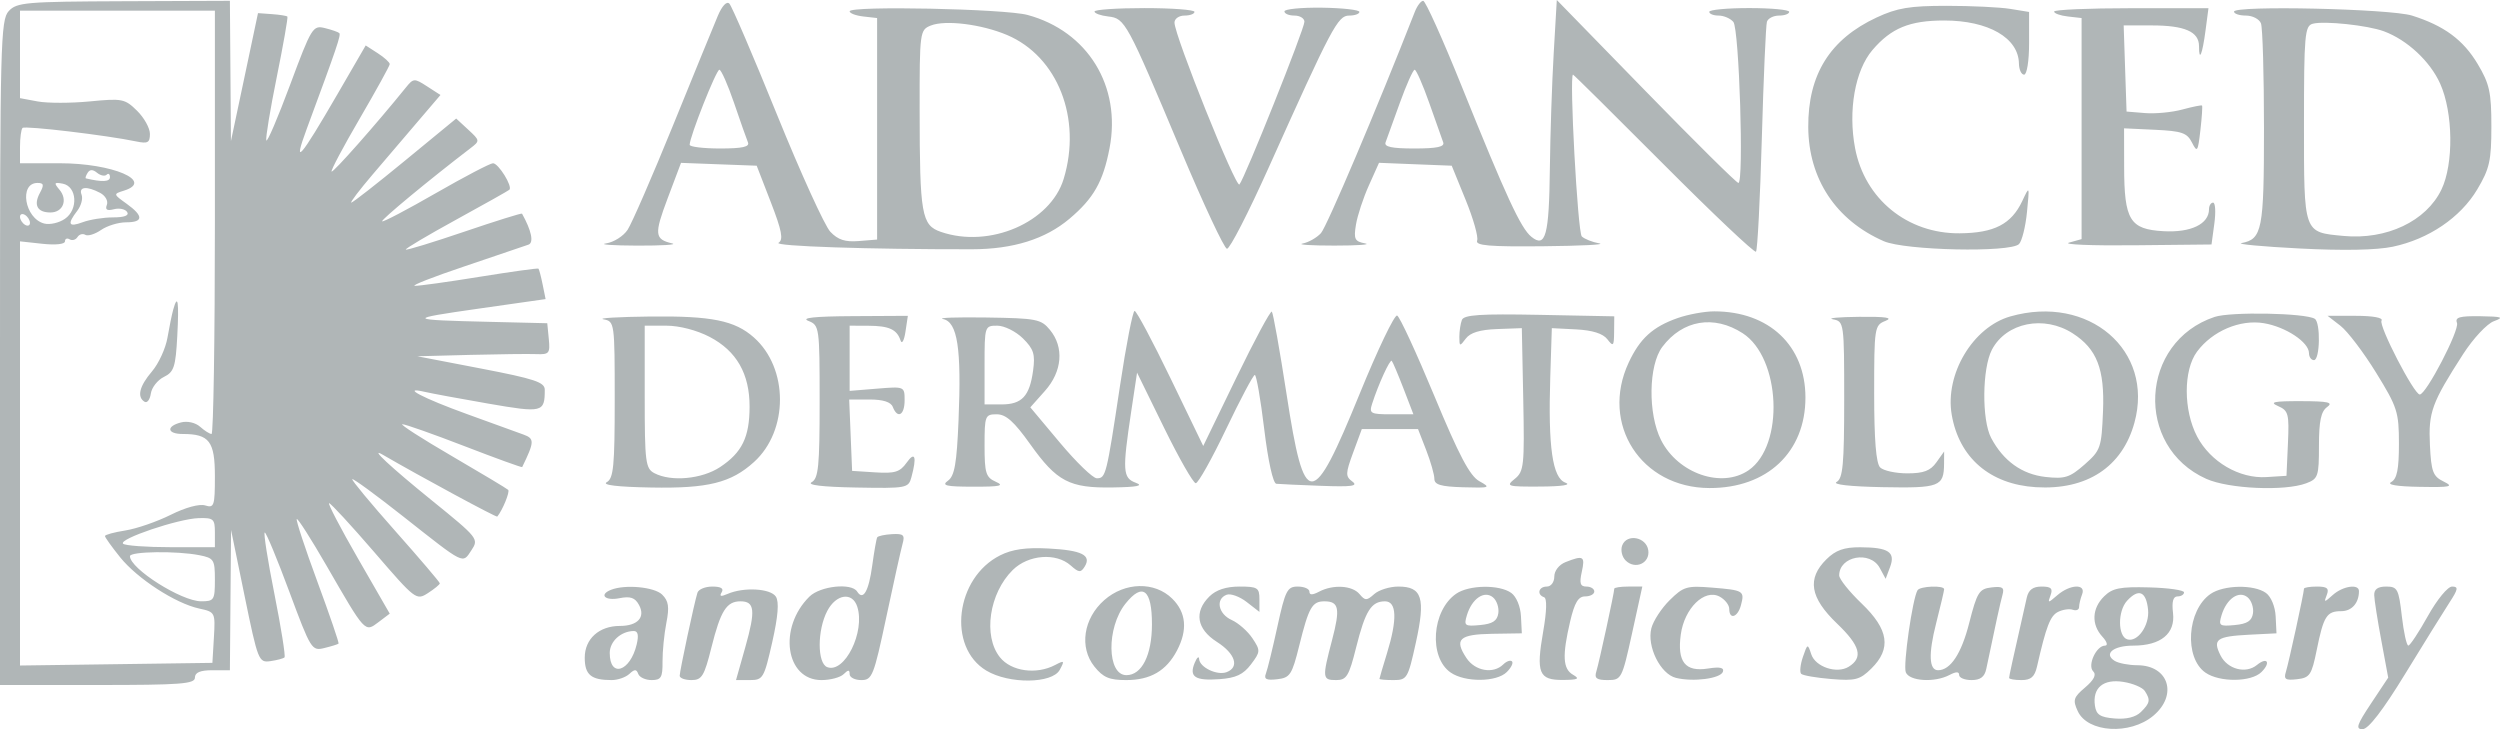 <svg width="96" height="28" viewBox="0 0 96 28" fill="none" xmlns="http://www.w3.org/2000/svg">
<path fill-rule="evenodd" clip-rule="evenodd" d="M0.336 0.425C0.023 0.763 0 1.659 0 13.546V26.304H3.742C6.941 26.304 7.485 26.263 7.485 26.021C7.485 25.823 7.687 25.737 8.156 25.737H8.828L8.85 23.044L8.873 20.35L9.396 22.902C9.904 25.373 9.935 25.452 10.382 25.388C10.636 25.352 10.88 25.287 10.925 25.244C10.97 25.202 10.795 24.104 10.537 22.806C10.278 21.507 10.112 20.446 10.167 20.448C10.222 20.449 10.648 21.476 11.113 22.729C11.937 24.947 11.973 25.004 12.456 24.884C12.73 24.817 12.975 24.741 13.001 24.715C13.027 24.689 12.66 23.618 12.187 22.335C11.713 21.052 11.357 19.97 11.396 19.932C11.434 19.894 11.946 20.696 12.533 21.713C14.038 24.321 14.008 24.288 14.536 23.889L14.966 23.564L13.741 21.437C13.068 20.268 12.572 19.316 12.639 19.323C12.707 19.33 13.486 20.175 14.371 21.201C15.954 23.037 15.987 23.062 16.434 22.774C16.684 22.613 16.889 22.444 16.889 22.4C16.889 22.355 16.118 21.451 15.177 20.39C14.236 19.329 13.493 18.433 13.527 18.4C13.561 18.366 14.44 19.009 15.479 19.829C17.871 21.715 17.753 21.656 18.102 21.131C18.392 20.695 18.364 20.66 16.582 19.216C14.998 17.933 14.153 17.146 14.7 17.463C16.14 18.299 19.061 19.877 19.095 19.837C19.297 19.594 19.588 18.882 19.515 18.811C19.465 18.762 18.487 18.175 17.341 17.507C16.195 16.84 15.344 16.292 15.451 16.29C15.557 16.288 16.631 16.667 17.838 17.133C19.044 17.599 20.041 17.96 20.052 17.936C20.525 16.965 20.53 16.842 20.101 16.687C19.865 16.601 18.894 16.249 17.944 15.905C16.235 15.287 15.36 14.827 16.313 15.048C16.577 15.109 17.675 15.312 18.753 15.499C20.837 15.86 20.919 15.84 20.919 14.967C20.919 14.678 20.534 14.549 18.472 14.152L16.025 13.681L18.04 13.628C19.148 13.6 20.298 13.586 20.594 13.598C21.089 13.618 21.128 13.569 21.074 13.016L21.015 12.412L18.808 12.359C15.599 12.283 15.574 12.252 18.392 11.85L20.951 11.485L20.837 10.923C20.774 10.613 20.702 10.34 20.677 10.316C20.652 10.291 19.638 10.432 18.424 10.628C17.21 10.825 16.087 10.981 15.929 10.976C15.771 10.97 16.634 10.632 17.848 10.224C19.062 9.816 20.163 9.442 20.294 9.394C20.506 9.316 20.41 8.857 20.046 8.204C20.03 8.176 19.033 8.488 17.829 8.897C16.626 9.306 15.616 9.615 15.584 9.583C15.552 9.552 16.416 9.039 17.503 8.443C18.59 7.847 19.515 7.327 19.56 7.287C19.694 7.164 19.141 6.269 18.931 6.269C18.824 6.269 17.837 6.785 16.738 7.416C15.64 8.048 14.711 8.535 14.675 8.499C14.62 8.445 16.485 6.901 18.061 5.695C18.436 5.408 18.435 5.4 17.979 4.978L17.518 4.552L15.555 6.166C14.475 7.054 13.545 7.781 13.489 7.781C13.433 7.781 13.805 7.292 14.315 6.694C14.826 6.096 15.619 5.166 16.078 4.627L16.914 3.648L16.401 3.317C15.906 2.997 15.877 2.999 15.573 3.376C14.454 4.761 12.79 6.643 12.733 6.587C12.696 6.55 13.182 5.634 13.814 4.552C14.445 3.469 14.964 2.529 14.966 2.463C14.968 2.397 14.761 2.208 14.506 2.044L14.043 1.745L12.974 3.589C11.507 6.119 11.229 6.434 11.78 4.946C12.935 1.826 13.1 1.341 13.029 1.271C12.988 1.23 12.738 1.143 12.474 1.078C12.013 0.965 11.962 1.049 11.139 3.26C10.668 4.525 10.258 5.484 10.226 5.391C10.195 5.298 10.375 4.203 10.628 2.957C10.88 1.712 11.064 0.668 11.036 0.637C11.008 0.607 10.743 0.564 10.446 0.543L9.907 0.504L9.388 2.961L8.868 5.418L8.848 2.725L8.828 0.031L4.75 0.047C0.987 0.062 0.646 0.091 0.336 0.425ZM27.563 0.612C27.412 0.969 26.637 2.863 25.841 4.823C25.044 6.782 24.26 8.584 24.099 8.826C23.938 9.069 23.566 9.303 23.274 9.346C22.981 9.39 23.519 9.428 24.469 9.432C25.419 9.435 26.024 9.397 25.812 9.347C25.135 9.187 25.116 9.001 25.638 7.615L26.151 6.254L27.604 6.309L29.057 6.363L29.6 7.766C30.024 8.862 30.089 9.202 29.897 9.323C29.687 9.454 33.361 9.577 37.327 9.572C38.905 9.569 40.139 9.183 41.067 8.401C41.995 7.619 42.359 6.978 42.606 5.694C43.066 3.309 41.769 1.199 39.458 0.574C38.581 0.337 32.626 0.215 32.626 0.434C32.626 0.511 32.863 0.6 33.153 0.633L33.681 0.693V4.946V9.199L32.979 9.256C32.453 9.299 32.178 9.21 31.884 8.899C31.669 8.671 30.747 6.647 29.836 4.4C28.926 2.153 28.103 0.236 28.008 0.14C27.905 0.034 27.727 0.223 27.563 0.612ZM54.328 0.457C52.88 4.156 50.951 8.703 50.725 8.952C50.565 9.128 50.248 9.308 50.022 9.351C49.795 9.395 50.344 9.431 51.241 9.431C52.138 9.431 52.668 9.392 52.418 9.346C52.021 9.271 51.977 9.182 52.069 8.626C52.126 8.277 52.349 7.6 52.564 7.122L52.954 6.252L54.35 6.308L55.746 6.363L56.282 7.678C56.577 8.401 56.775 9.102 56.722 9.237C56.647 9.431 57.174 9.477 59.26 9.456C60.708 9.442 61.677 9.392 61.413 9.346C61.149 9.299 60.846 9.179 60.741 9.079C60.583 8.928 60.254 2.865 60.404 2.866C60.43 2.866 61.998 4.419 63.889 6.316C65.779 8.213 67.373 9.72 67.43 9.665C67.487 9.61 67.588 7.654 67.654 5.318C67.72 2.982 67.809 0.965 67.85 0.835C67.892 0.705 68.101 0.598 68.316 0.598C68.53 0.598 68.705 0.534 68.705 0.454C68.705 0.375 68.015 0.31 67.17 0.31C66.326 0.31 65.635 0.375 65.635 0.454C65.635 0.534 65.797 0.598 65.995 0.598C66.193 0.598 66.448 0.708 66.561 0.842C66.785 1.108 66.97 7.026 66.754 7.025C66.684 7.025 65.086 5.444 63.204 3.512L59.781 0L59.662 2.048C59.596 3.174 59.53 5.158 59.515 6.458C59.485 9.048 59.353 9.537 58.804 9.092C58.397 8.762 57.834 7.545 56.121 3.292C55.398 1.498 54.737 0.031 54.651 0.031C54.565 0.031 54.419 0.223 54.328 0.457ZM42.029 0.442C42.029 0.514 42.267 0.6 42.557 0.633C43.203 0.706 43.268 0.828 45.345 5.773C46.213 7.839 47.01 9.54 47.115 9.553C47.221 9.566 47.937 8.173 48.707 6.458C51.143 1.032 51.372 0.598 51.807 0.598C52.024 0.598 52.201 0.535 52.201 0.457C52.201 0.379 51.553 0.306 50.761 0.295C49.97 0.285 49.322 0.349 49.322 0.437C49.322 0.526 49.495 0.598 49.706 0.598C49.917 0.598 50.09 0.705 50.09 0.835C50.091 1.11 47.795 6.857 47.594 7.083C47.457 7.237 45.1 1.363 45.1 0.867C45.1 0.719 45.273 0.598 45.484 0.598C45.695 0.598 45.868 0.534 45.868 0.455C45.868 0.376 45.004 0.311 43.949 0.311C42.893 0.311 42.029 0.37 42.029 0.442ZM72.064 0.671C70.271 1.506 69.425 2.862 69.437 4.883C69.449 6.871 70.5 8.458 72.338 9.262C73.154 9.619 77.191 9.706 77.529 9.373C77.642 9.261 77.781 8.708 77.836 8.144C77.936 7.124 77.936 7.122 77.655 7.72C77.236 8.608 76.578 8.948 75.252 8.959C73.243 8.976 71.606 7.643 71.235 5.689C70.961 4.246 71.234 2.702 71.903 1.92C72.622 1.079 73.329 0.787 74.655 0.787C76.354 0.787 77.513 1.455 77.527 2.441C77.531 2.675 77.62 2.867 77.725 2.867C77.833 2.867 77.917 2.339 77.917 1.663V0.459L77.198 0.342C76.802 0.277 75.701 0.224 74.751 0.224C73.333 0.224 72.852 0.304 72.064 0.671ZM78.877 0.444C78.877 0.515 79.115 0.6 79.405 0.633L79.933 0.693V4.937V9.182L79.453 9.316C79.189 9.389 80.311 9.436 81.948 9.419L84.922 9.388L85.031 8.584C85.091 8.142 85.069 7.781 84.983 7.781C84.897 7.781 84.826 7.895 84.826 8.035C84.826 8.603 84.131 8.938 83.077 8.878C81.784 8.805 81.57 8.455 81.567 6.402L81.564 4.928L82.758 4.984C83.783 5.032 83.984 5.102 84.172 5.474C84.373 5.872 84.399 5.834 84.495 5.001C84.552 4.503 84.581 4.076 84.558 4.053C84.535 4.03 84.194 4.099 83.8 4.206C83.406 4.313 82.763 4.374 82.372 4.342L81.66 4.284L81.604 2.63L81.549 0.976H82.624C83.893 0.976 84.442 1.216 84.442 1.771C84.442 2.404 84.57 2.097 84.693 1.165L84.805 0.315H81.841C80.211 0.315 78.877 0.373 78.877 0.444ZM85.786 0.446C85.786 0.53 85.993 0.598 86.245 0.598C86.498 0.598 86.757 0.733 86.821 0.897C86.885 1.062 86.937 2.874 86.937 4.925C86.937 8.831 86.868 9.183 86.074 9.334C85.863 9.374 86.866 9.468 88.303 9.542C89.979 9.629 91.262 9.605 91.882 9.474C93.26 9.183 94.48 8.356 95.125 7.276C95.6 6.479 95.669 6.172 95.669 4.851C95.669 3.543 95.598 3.22 95.143 2.458C94.589 1.529 93.854 0.987 92.623 0.599C91.789 0.336 85.786 0.202 85.786 0.446ZM8.252 8.537C8.252 13.007 8.194 16.665 8.124 16.665C8.053 16.665 7.855 16.54 7.685 16.388C7.505 16.228 7.196 16.158 6.95 16.221C6.369 16.371 6.414 16.665 7.018 16.665C8.038 16.665 8.252 16.947 8.252 18.291C8.252 19.426 8.222 19.516 7.88 19.409C7.659 19.34 7.12 19.486 6.553 19.77C6.027 20.032 5.245 20.302 4.814 20.37C4.383 20.438 4.03 20.534 4.03 20.584C4.03 20.633 4.292 21 4.612 21.398C5.276 22.223 6.739 23.172 7.652 23.369C8.262 23.501 8.27 23.517 8.214 24.478L8.156 25.454L4.462 25.505L0.768 25.556V17.412V9.268L1.631 9.362C2.136 9.416 2.495 9.378 2.495 9.268C2.495 9.166 2.575 9.131 2.674 9.19C2.772 9.25 2.907 9.211 2.975 9.104C3.042 8.997 3.177 8.958 3.275 9.017C3.373 9.077 3.646 8.993 3.881 8.831C4.115 8.669 4.547 8.537 4.841 8.537C5.513 8.537 5.519 8.294 4.858 7.821C4.347 7.454 4.346 7.45 4.762 7.32C5.929 6.955 4.319 6.269 2.296 6.269H0.768V5.639C0.768 5.292 0.812 4.965 0.866 4.912C0.959 4.82 4.113 5.196 5.23 5.431C5.675 5.525 5.757 5.48 5.757 5.141C5.757 4.92 5.535 4.52 5.263 4.253C4.796 3.793 4.695 3.773 3.45 3.894C2.725 3.964 1.825 3.965 1.45 3.896L0.768 3.769V2.09V0.409H4.51H8.252V8.537ZM38.671 1.344C40.615 2.169 41.551 4.548 40.845 6.87C40.337 8.539 38.003 9.547 36.132 8.905C35.387 8.649 35.317 8.248 35.314 4.231C35.312 1.216 35.321 1.15 35.744 0.98C36.302 0.757 37.694 0.93 38.671 1.344ZM91.543 1.202C92.441 1.537 93.316 2.352 93.703 3.214C94.202 4.325 94.225 6.296 93.751 7.28C93.165 8.496 91.644 9.216 89.992 9.06C88.444 8.913 88.473 8.995 88.473 4.747C88.473 1.344 88.503 0.996 88.808 0.912C89.242 0.793 90.925 0.972 91.543 1.202ZM28.188 3.953C28.427 4.655 28.667 5.336 28.721 5.466C28.793 5.639 28.51 5.702 27.652 5.702C27.01 5.702 26.484 5.638 26.483 5.56C26.481 5.258 27.502 2.678 27.624 2.678C27.694 2.678 27.948 3.252 28.188 3.953ZM54.883 3.953C55.131 4.655 55.372 5.336 55.419 5.466C55.481 5.638 55.183 5.702 54.312 5.702C53.439 5.702 53.143 5.638 53.206 5.466C53.254 5.336 53.5 4.655 53.753 3.953C54.006 3.252 54.262 2.678 54.323 2.678C54.383 2.678 54.636 3.252 54.883 3.953ZM4.096 6.708C4.165 6.64 4.222 6.683 4.222 6.803C4.222 6.983 3.924 6.998 3.299 6.85C3.267 6.842 3.296 6.747 3.364 6.638C3.45 6.5 3.563 6.5 3.729 6.636C3.861 6.744 4.026 6.777 4.096 6.708ZM1.533 7.407C1.279 7.874 1.432 8.159 1.936 8.159C2.421 8.159 2.613 7.676 2.283 7.284C2.062 7.022 2.078 6.991 2.405 7.052C2.957 7.155 3.015 8.044 2.493 8.403C2.269 8.558 1.912 8.639 1.699 8.584C0.946 8.391 0.72 7.025 1.44 7.025C1.682 7.025 1.7 7.099 1.533 7.407ZM3.844 7.406C4.045 7.512 4.161 7.717 4.104 7.864C4.03 8.055 4.108 8.104 4.377 8.034C4.585 7.981 4.813 8.029 4.883 8.143C4.967 8.275 4.776 8.348 4.342 8.348C3.973 8.348 3.45 8.431 3.179 8.532C2.629 8.738 2.569 8.612 2.968 8.093C3.115 7.901 3.19 7.625 3.133 7.479C3.012 7.168 3.33 7.135 3.844 7.406ZM1.151 8.559C1.151 8.663 1.065 8.696 0.96 8.632C0.854 8.567 0.768 8.43 0.768 8.326C0.768 8.222 0.854 8.189 0.96 8.253C1.065 8.318 1.151 8.455 1.151 8.559ZM6.651 11.892C6.6 12.074 6.501 12.559 6.43 12.97C6.359 13.382 6.092 13.962 5.837 14.261C5.352 14.829 5.25 15.244 5.552 15.428C5.65 15.487 5.758 15.346 5.792 15.113C5.826 14.88 6.052 14.592 6.294 14.474C6.68 14.285 6.744 14.091 6.807 12.91C6.878 11.575 6.829 11.252 6.651 11.892ZM43.007 14.822C42.489 18.261 42.463 18.366 42.117 18.366C41.968 18.366 41.333 17.753 40.705 17.004L39.564 15.642L40.125 15.012C40.791 14.265 40.868 13.337 40.319 12.669C39.978 12.254 39.808 12.221 37.872 12.192C36.728 12.175 35.982 12.202 36.214 12.251C36.77 12.37 36.924 13.373 36.808 16.139C36.739 17.798 36.655 18.277 36.403 18.458C36.142 18.646 36.319 18.688 37.378 18.689C38.407 18.691 38.583 18.653 38.239 18.5C37.857 18.33 37.807 18.169 37.807 17.108C37.807 15.963 37.828 15.909 38.275 15.909C38.629 15.909 38.94 16.187 39.56 17.057C40.584 18.494 41.065 18.746 42.735 18.718C43.678 18.703 43.924 18.652 43.613 18.538C43.113 18.353 43.096 18.084 43.436 15.818L43.663 14.31L44.703 16.432C45.276 17.6 45.822 18.555 45.917 18.555C46.012 18.555 46.536 17.62 47.082 16.477C47.628 15.335 48.124 14.399 48.185 14.398C48.245 14.397 48.408 15.332 48.546 16.476C48.694 17.702 48.885 18.564 49.011 18.577C49.13 18.59 49.902 18.625 50.728 18.656C51.907 18.7 52.166 18.665 51.931 18.492C51.661 18.293 51.665 18.184 51.963 17.373L52.294 16.476H53.373H54.452L54.766 17.285C54.938 17.73 55.08 18.226 55.08 18.387C55.08 18.613 55.33 18.686 56.183 18.711C57.223 18.741 57.259 18.728 56.807 18.478C56.442 18.276 56.029 17.494 55.08 15.207C54.393 13.554 53.751 12.163 53.651 12.117C53.552 12.071 52.904 13.422 52.212 15.12C50.383 19.603 50.093 19.606 49.406 15.148C49.143 13.447 48.888 12.016 48.839 11.967C48.789 11.918 48.176 13.059 47.476 14.502L46.204 17.125L44.951 14.532C44.262 13.106 43.64 11.939 43.569 11.939C43.499 11.939 43.245 13.236 43.007 14.822ZM56.137 12.286C56.083 12.424 56.039 12.717 56.039 12.936C56.039 13.307 56.056 13.312 56.286 13.003C56.456 12.774 56.828 12.66 57.485 12.636L58.438 12.601L58.493 15.341C58.543 17.877 58.519 18.105 58.169 18.387C57.812 18.673 57.871 18.691 59.147 18.684C59.992 18.679 60.356 18.622 60.11 18.533C59.615 18.352 59.445 17.169 59.53 14.491L59.59 12.601L60.529 12.649C61.153 12.682 61.554 12.809 61.722 13.027C61.95 13.323 61.977 13.294 61.982 12.752L61.988 12.147L59.111 12.09C56.852 12.046 56.214 12.088 56.137 12.286ZM64.423 12.213C63.466 12.549 62.973 12.997 62.541 13.924C61.441 16.284 63.017 18.733 65.642 18.741C67.86 18.747 69.329 17.363 69.329 15.266C69.329 13.275 67.934 11.956 65.827 11.956C65.457 11.956 64.826 12.072 64.423 12.213ZM77.199 12.15C75.758 12.56 74.679 14.369 74.946 15.925C75.229 17.577 76.413 18.597 78.175 18.708C80.13 18.83 81.497 17.936 81.963 16.228C82.723 13.451 80.204 11.296 77.199 12.15ZM85.043 12.169C82.16 13.13 81.953 17.149 84.722 18.388C85.581 18.773 87.731 18.869 88.556 18.559C89.016 18.387 89.048 18.294 89.048 17.115C89.048 16.173 89.126 15.8 89.359 15.632C89.61 15.451 89.415 15.407 88.355 15.404C87.309 15.402 87.13 15.44 87.477 15.593C87.876 15.768 87.908 15.89 87.857 17.028L87.801 18.271L87.033 18.32C85.994 18.387 84.88 17.735 84.37 16.764C83.84 15.753 83.838 14.215 84.366 13.503C84.954 12.711 86.017 12.258 86.933 12.411C87.775 12.551 88.665 13.142 88.665 13.56C88.665 13.708 88.751 13.829 88.856 13.829C89.089 13.829 89.116 12.381 88.886 12.241C88.52 12.018 85.657 11.965 85.043 12.169ZM23.174 12.262C23.6 12.342 23.605 12.383 23.605 15.345C23.605 17.897 23.56 18.372 23.299 18.516C23.102 18.625 23.71 18.698 25.015 18.721C27.184 18.761 28.073 18.54 28.953 17.742C30.285 16.535 30.283 14.14 28.949 12.958C28.215 12.307 27.324 12.127 24.968 12.154C23.744 12.168 22.936 12.216 23.174 12.262ZM31.042 12.323C31.464 12.49 31.474 12.562 31.474 15.421C31.474 17.903 31.428 18.372 31.168 18.516C30.97 18.625 31.573 18.697 32.871 18.721C34.816 18.757 34.884 18.744 34.998 18.326C35.212 17.537 35.138 17.311 34.815 17.766C34.559 18.126 34.364 18.187 33.615 18.139L32.721 18.082L32.665 16.712L32.609 15.341H33.391C33.909 15.341 34.21 15.437 34.283 15.625C34.466 16.095 34.737 15.944 34.737 15.373C34.737 14.84 34.733 14.838 33.681 14.924L32.626 15.01V13.758V12.506L33.345 12.509C34.141 12.512 34.44 12.649 34.581 13.073C34.633 13.23 34.718 13.081 34.769 12.742L34.862 12.128L32.736 12.14C31.268 12.149 30.744 12.205 31.042 12.323ZM70.385 12.262C70.811 12.342 70.817 12.383 70.817 15.345C70.817 17.832 70.767 18.374 70.525 18.508C70.349 18.605 71.042 18.683 72.288 18.707C74.481 18.749 74.646 18.686 74.652 17.804L74.655 17.337L74.356 17.756C74.127 18.078 73.867 18.177 73.243 18.177C72.795 18.177 72.325 18.075 72.198 17.95C72.041 17.795 71.968 16.89 71.968 15.109C71.968 12.574 71.981 12.489 72.4 12.323C72.711 12.2 72.43 12.156 71.392 12.166C70.601 12.174 70.147 12.216 70.385 12.262ZM89.875 12.511C90.147 12.722 90.763 13.533 91.244 14.314C92.059 15.636 92.119 15.822 92.119 17.04C92.119 18.018 92.045 18.388 91.825 18.509C91.637 18.613 92.033 18.68 92.915 18.695C94.119 18.716 94.239 18.689 93.833 18.49C93.425 18.291 93.359 18.114 93.309 17.093C93.248 15.826 93.378 15.47 94.586 13.595C94.974 12.994 95.5 12.431 95.765 12.334C96.169 12.186 96.087 12.156 95.244 12.143C94.447 12.131 94.264 12.184 94.348 12.4C94.454 12.671 93.161 15.155 92.918 15.149C92.697 15.144 91.332 12.502 91.451 12.311C91.52 12.202 91.127 12.128 90.473 12.128H89.38L89.875 12.511ZM66.919 12.796C68.381 13.74 68.528 17.105 67.148 18.057C66.118 18.767 64.435 18.187 63.784 16.898C63.276 15.891 63.301 14.025 63.834 13.319C64.612 12.286 65.813 12.082 66.919 12.796ZM79.596 12.803C80.521 13.4 80.821 14.17 80.756 15.784C80.698 17.198 80.666 17.293 80.047 17.838C79.478 18.338 79.292 18.397 78.549 18.315C77.644 18.214 76.927 17.7 76.46 16.816C76.096 16.127 76.114 14.145 76.49 13.428C77.039 12.384 78.493 12.091 79.596 12.803ZM27.249 12.936C28.285 13.476 28.788 14.356 28.784 15.622C28.781 16.79 28.494 17.376 27.653 17.935C26.955 18.398 25.77 18.508 25.128 18.17C24.788 17.991 24.757 17.75 24.757 15.24V12.506H25.59C26.087 12.506 26.757 12.68 27.249 12.936ZM39.279 12.993C39.693 13.402 39.757 13.601 39.671 14.229C39.537 15.215 39.242 15.53 38.456 15.53H37.807V14.018C37.807 12.524 37.813 12.506 38.296 12.506C38.565 12.506 39.006 12.725 39.279 12.993ZM53.893 14.916L54.275 15.909H53.417C52.624 15.909 52.569 15.877 52.691 15.5C52.93 14.757 53.374 13.787 53.443 13.856C53.48 13.893 53.682 14.37 53.893 14.916ZM8.252 20.445V21.012H6.557C5.625 21.012 4.801 20.952 4.726 20.878C4.544 20.699 6.846 19.92 7.629 19.896C8.198 19.88 8.252 19.927 8.252 20.445ZM33.685 20.634C33.654 20.686 33.568 21.175 33.493 21.721C33.358 22.711 33.143 23.079 32.915 22.716C32.7 22.373 31.499 22.5 31.082 22.91C29.873 24.101 30.162 26.115 31.543 26.115C31.885 26.115 32.269 26.013 32.395 25.888C32.574 25.712 32.626 25.712 32.626 25.888C32.626 26.013 32.827 26.115 33.073 26.115C33.491 26.115 33.553 25.959 34.032 23.705C34.313 22.38 34.595 21.113 34.657 20.889C34.755 20.542 34.696 20.487 34.256 20.511C33.973 20.527 33.716 20.582 33.685 20.634ZM62.294 20.941C62.223 21.123 62.282 21.382 62.427 21.525C62.794 21.887 63.366 21.626 63.294 21.13C63.22 20.621 62.473 20.48 62.294 20.941ZM38.406 21.325C36.687 22.187 36.367 24.846 37.875 25.751C38.745 26.274 40.403 26.257 40.694 25.723C40.887 25.367 40.871 25.349 40.521 25.534C39.797 25.916 38.83 25.782 38.397 25.239C37.742 24.42 37.984 22.779 38.891 21.886C39.488 21.298 40.555 21.215 41.114 21.713C41.426 21.991 41.501 21.998 41.649 21.762C41.926 21.32 41.545 21.129 40.254 21.062C39.397 21.017 38.869 21.092 38.406 21.325ZM70.136 21.476C69.381 22.22 69.501 22.948 70.543 23.946C71.434 24.799 71.556 25.252 70.99 25.603C70.535 25.885 69.711 25.61 69.552 25.123C69.416 24.708 69.408 24.711 69.231 25.229C69.131 25.522 69.102 25.812 69.165 25.875C69.229 25.938 69.75 26.028 70.323 26.075C71.247 26.15 71.42 26.105 71.858 25.674C72.637 24.907 72.528 24.171 71.488 23.176C71.013 22.721 70.625 22.235 70.625 22.096C70.625 21.354 71.815 21.133 72.182 21.808L72.409 22.227L72.578 21.776C72.795 21.2 72.521 21.019 71.432 21.015C70.81 21.013 70.491 21.126 70.136 21.476ZM7.653 21.319C8.215 21.43 8.252 21.489 8.252 22.264C8.252 23.04 8.22 23.091 7.725 23.09C6.967 23.089 4.99 21.836 4.99 21.357C4.99 21.174 6.786 21.148 7.653 21.319ZM60.117 21.585C59.868 21.683 59.685 21.918 59.685 22.14C59.685 22.355 59.559 22.524 59.398 22.524C59.08 22.524 59.002 22.833 59.293 22.934C59.408 22.973 59.396 23.462 59.26 24.24C58.98 25.844 59.09 26.117 60.015 26.11C60.602 26.105 60.676 26.067 60.405 25.911C60.012 25.685 59.985 25.182 60.294 23.861C60.464 23.139 60.606 22.902 60.87 22.902C61.063 22.902 61.221 22.817 61.221 22.713C61.221 22.609 61.084 22.524 60.918 22.524C60.681 22.524 60.642 22.4 60.741 21.957C60.875 21.355 60.804 21.313 60.117 21.585ZM23.462 22.649C22.991 22.836 23.232 23.08 23.78 22.972C24.209 22.887 24.384 22.947 24.538 23.231C24.794 23.701 24.487 24.036 23.802 24.036C23.004 24.036 22.454 24.534 22.454 25.255C22.454 25.913 22.697 26.115 23.487 26.115C23.721 26.115 24.027 26.009 24.167 25.879C24.37 25.69 24.439 25.69 24.509 25.879C24.557 26.009 24.788 26.115 25.022 26.115C25.387 26.115 25.447 26.014 25.441 25.407C25.438 25.017 25.504 24.348 25.588 23.92C25.709 23.308 25.674 23.077 25.427 22.833C25.128 22.539 24.004 22.433 23.462 22.649ZM26.782 22.76C26.661 23.142 26.1 25.768 26.1 25.95C26.1 26.041 26.304 26.115 26.552 26.115C26.951 26.115 27.043 25.965 27.319 24.86C27.672 23.452 27.9 23.091 28.433 23.091C28.982 23.091 29.019 23.434 28.623 24.839L28.263 26.115H28.794C29.299 26.115 29.34 26.046 29.654 24.659C29.879 23.662 29.923 23.11 29.793 22.91C29.589 22.595 28.558 22.537 27.94 22.806C27.678 22.92 27.613 22.903 27.712 22.745C27.804 22.598 27.684 22.524 27.353 22.524C27.08 22.524 26.823 22.63 26.782 22.76ZM42.404 23.044C41.602 23.75 41.437 24.861 42.025 25.596C42.361 26.015 42.596 26.115 43.248 26.115C44.176 26.115 44.788 25.759 45.197 24.979C45.612 24.188 45.55 23.517 45.013 22.988C44.337 22.323 43.196 22.348 42.404 23.044ZM46.443 22.902C45.843 23.494 45.95 24.152 46.729 24.649C47.437 25.1 47.604 25.621 47.101 25.811C46.738 25.948 46.065 25.626 46.046 25.305C46.039 25.179 45.962 25.246 45.876 25.454C45.653 25.992 45.89 26.148 46.83 26.08C47.459 26.035 47.743 25.901 48.037 25.512C48.403 25.027 48.406 24.98 48.094 24.511C47.914 24.24 47.555 23.924 47.297 23.808C46.782 23.577 46.667 23.003 47.103 22.838C47.254 22.781 47.6 22.906 47.87 23.115L48.362 23.497V23.01C48.362 22.569 48.291 22.524 47.595 22.524C47.083 22.524 46.699 22.65 46.443 22.902ZM49.053 24.056C48.87 24.898 48.67 25.713 48.61 25.866C48.527 26.079 48.63 26.131 49.044 26.083C49.539 26.026 49.612 25.914 49.891 24.792C50.256 23.319 50.386 23.091 50.857 23.091C51.417 23.091 51.471 23.365 51.152 24.576C50.768 26.038 50.776 26.115 51.309 26.115C51.708 26.115 51.8 25.965 52.076 24.86C52.428 23.456 52.657 23.091 53.184 23.091C53.636 23.091 53.662 23.782 53.258 25.093C53.101 25.603 52.972 26.042 52.971 26.068C52.969 26.094 53.212 26.115 53.51 26.115C54.03 26.115 54.066 26.055 54.369 24.677C54.747 22.964 54.609 22.524 53.697 22.524C53.365 22.524 52.949 22.654 52.771 22.812C52.481 23.071 52.422 23.071 52.205 22.812C51.925 22.48 51.191 22.436 50.653 22.72C50.397 22.855 50.282 22.855 50.282 22.72C50.282 22.612 50.081 22.524 49.834 22.524C49.431 22.524 49.355 22.672 49.053 24.056ZM55.916 22.8C54.981 23.445 54.856 25.24 55.706 25.826C56.257 26.207 57.464 26.197 57.858 25.809C58.029 25.641 58.12 25.455 58.06 25.397C58.001 25.338 57.85 25.391 57.725 25.514C57.343 25.89 56.645 25.77 56.313 25.271C55.832 24.548 56.031 24.359 57.296 24.338L58.438 24.32L58.405 23.667C58.387 23.29 58.229 22.91 58.033 22.769C57.578 22.441 56.412 22.458 55.916 22.8ZM61.988 22.606C61.988 22.757 61.404 25.449 61.299 25.785C61.217 26.046 61.309 26.115 61.736 26.115C62.263 26.114 62.286 26.07 62.671 24.319L63.065 22.524H62.527C62.231 22.524 61.988 22.561 61.988 22.606ZM64.118 23.044C63.802 23.355 63.484 23.842 63.412 24.126C63.234 24.823 63.759 25.882 64.355 26.03C65.022 26.195 66.073 26.057 66.16 25.794C66.213 25.636 66.042 25.599 65.591 25.671C64.713 25.811 64.399 25.42 64.542 24.365C64.68 23.358 65.451 22.603 66.03 22.908C66.235 23.016 66.403 23.229 66.403 23.381C66.403 23.809 66.728 23.708 66.852 23.241C66.999 22.689 66.957 22.663 65.739 22.564C64.777 22.485 64.645 22.524 64.118 23.044ZM73.633 22.666C73.439 22.992 73.074 25.537 73.182 25.814C73.317 26.16 74.286 26.221 74.859 25.92C75.115 25.785 75.231 25.785 75.231 25.92C75.231 26.027 75.445 26.115 75.707 26.115C76.046 26.115 76.208 25.993 76.272 25.69C76.621 24.012 76.813 23.138 76.896 22.841C76.975 22.559 76.897 22.507 76.472 22.557C75.999 22.613 75.919 22.742 75.617 23.925C75.318 25.102 74.898 25.737 74.42 25.737C74.074 25.737 74.048 25.11 74.345 23.946C74.515 23.277 74.655 22.683 74.655 22.627C74.655 22.469 73.729 22.505 73.633 22.666ZM77.828 22.949C77.261 25.453 77.15 25.961 77.15 26.032C77.15 26.078 77.364 26.115 77.626 26.115C77.989 26.115 78.13 25.991 78.221 25.596C78.574 24.05 78.728 23.649 79.027 23.498C79.209 23.406 79.465 23.369 79.597 23.416C79.729 23.462 79.837 23.415 79.837 23.311C79.837 23.207 79.889 22.988 79.953 22.823C80.114 22.41 79.496 22.43 79.003 22.855C78.638 23.17 78.626 23.17 78.742 22.855C78.838 22.597 78.761 22.524 78.395 22.524C78.064 22.524 77.896 22.65 77.828 22.949ZM80.798 22.9C80.329 23.361 80.302 23.981 80.73 24.447C80.909 24.641 80.954 24.792 80.832 24.792C80.498 24.792 80.148 25.553 80.379 25.78C80.51 25.909 80.408 26.11 80.068 26.399C79.62 26.779 79.588 26.882 79.787 27.311C80.167 28.133 81.79 28.232 82.683 27.488C83.637 26.693 83.281 25.551 82.078 25.545C81.742 25.544 81.349 25.468 81.203 25.377C80.769 25.107 81.152 24.792 81.916 24.792C82.975 24.792 83.537 24.331 83.444 23.54C83.392 23.105 83.447 22.902 83.617 22.902C83.754 22.902 83.867 22.832 83.867 22.747C83.867 22.661 83.263 22.575 82.525 22.556C81.407 22.526 81.119 22.584 80.798 22.9ZM84.884 22.808C83.98 23.432 83.864 25.26 84.692 25.831C85.237 26.207 86.445 26.195 86.837 25.809C87.211 25.441 87.065 25.209 86.665 25.536C86.239 25.884 85.537 25.701 85.27 25.172C84.957 24.551 85.112 24.438 86.365 24.373L87.417 24.32L87.385 23.667C87.366 23.29 87.208 22.91 87.012 22.769C86.552 22.438 85.389 22.459 84.884 22.808ZM88.473 22.606C88.473 22.761 87.887 25.453 87.778 25.799C87.689 26.084 87.762 26.133 88.208 26.082C88.695 26.027 88.767 25.921 88.96 24.97C89.225 23.658 89.344 23.469 89.903 23.469C90.308 23.469 90.584 23.157 90.584 22.698C90.584 22.411 89.968 22.502 89.583 22.844C89.246 23.145 89.231 23.145 89.349 22.844C89.446 22.594 89.364 22.524 88.973 22.524C88.698 22.524 88.473 22.561 88.473 22.606ZM91.17 22.855C91.175 23.037 91.298 23.823 91.444 24.603L91.707 26.021L91.048 27.013C90.5 27.837 90.445 28.004 90.726 28C90.948 27.996 91.506 27.272 92.361 25.873C93.075 24.707 93.839 23.476 94.059 23.138C94.394 22.625 94.411 22.524 94.16 22.524C93.993 22.524 93.583 23.023 93.23 23.656C92.883 24.278 92.545 24.789 92.48 24.79C92.414 24.791 92.302 24.282 92.23 23.658C92.11 22.616 92.062 22.524 91.63 22.524C91.306 22.524 91.162 22.627 91.17 22.855ZM44.235 23.975C44.234 25.156 43.847 25.926 43.254 25.926C42.506 25.926 42.482 24.103 43.218 23.181C43.878 22.355 44.236 22.635 44.235 23.975ZM57.536 23.547C57.493 23.842 57.316 23.957 56.837 24.002C56.247 24.058 56.207 24.028 56.329 23.624C56.521 22.989 56.994 22.663 57.328 22.936C57.474 23.055 57.567 23.33 57.536 23.547ZM82.486 23.413C82.547 24.016 82.081 24.677 81.685 24.55C81.32 24.432 81.316 23.465 81.679 23.07C82.125 22.584 82.414 22.707 82.486 23.413ZM86.515 23.547C86.472 23.842 86.296 23.957 85.817 24.002C85.226 24.058 85.186 24.028 85.308 23.624C85.5 22.989 85.973 22.663 86.307 22.936C86.453 23.055 86.546 23.33 86.515 23.547ZM32.919 23.297C33.23 24.263 32.433 25.87 31.766 25.618C31.379 25.472 31.38 24.197 31.767 23.46C32.109 22.808 32.733 22.719 32.919 23.297ZM24.449 24.745C24.2 25.795 23.414 26.045 23.414 25.074C23.414 24.633 23.838 24.242 24.329 24.231C24.497 24.227 24.534 24.386 24.449 24.745ZM82.361 26.534C82.584 26.88 82.563 26.994 82.212 27.34C82.01 27.539 81.654 27.627 81.204 27.59C80.645 27.544 80.496 27.447 80.445 27.097C80.347 26.411 80.766 26.061 81.539 26.185C81.905 26.243 82.275 26.4 82.361 26.534Z" fill="#B0B6B7"/>
</svg>
